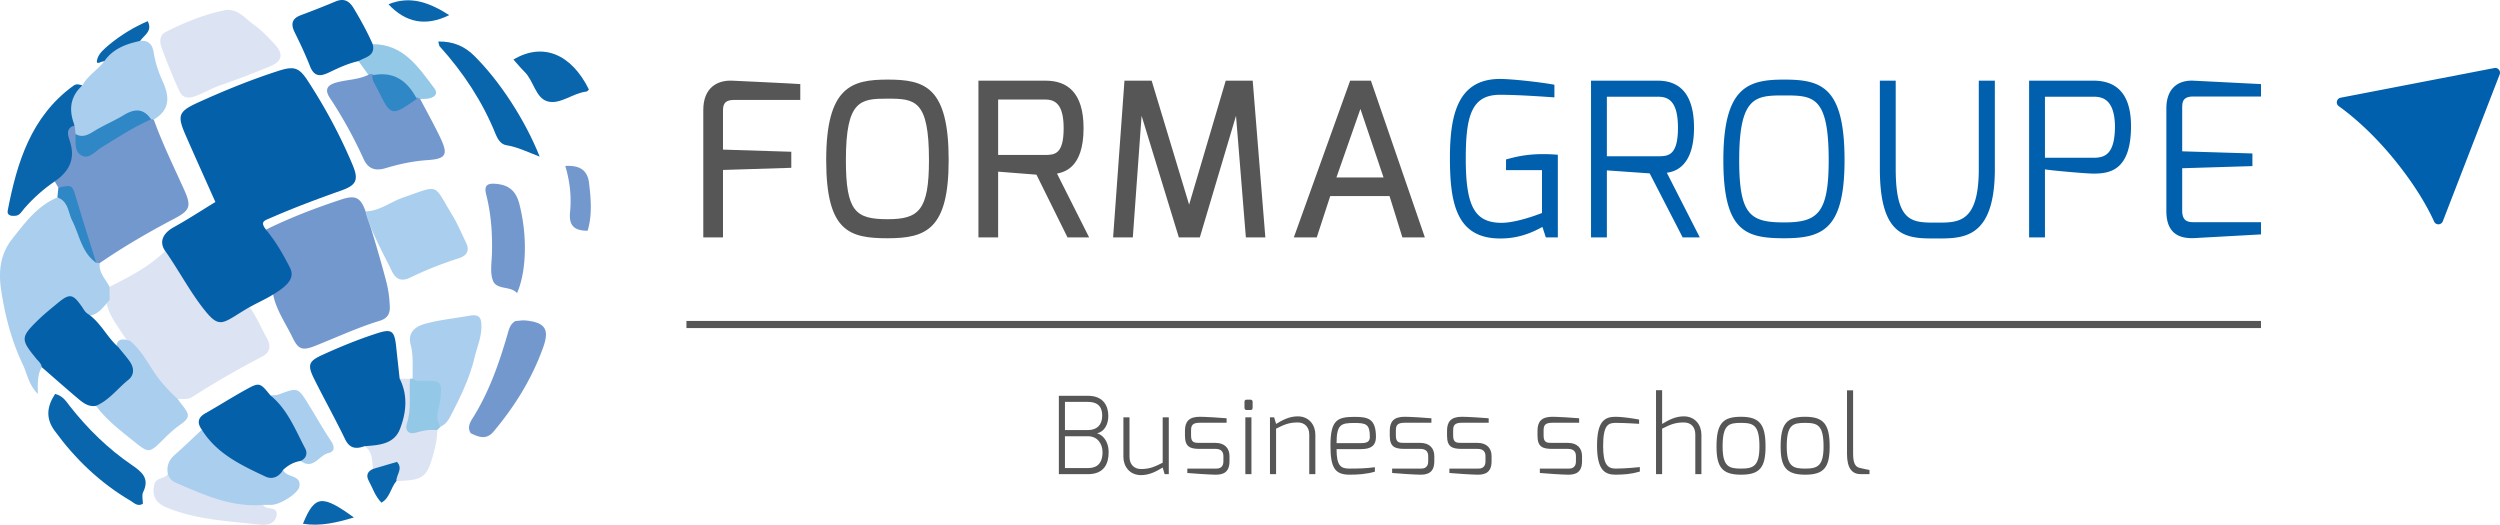 <svg xmlns="http://www.w3.org/2000/svg" width="1143.159" height="240" viewBox="0 0 1143.159 240"><path d="M81.268 182.434c2.294-.039 4.641.37 6.758-.987 10.369-6.644 21.037-12.757 31.96-18.452 3.49-1.819 4.1-4.804 2.005-8.48-2.663-4.673-4.622-9.743-7.88-14.09-1.16.535-2.385.96-3.468 1.62-9.375 5.717-9.31 5.68-16.46-2.496-6.828-7.806-12.643-16.36-18.64-24.783-7.381 7.197-16.398 11.85-25.492 16.381-1.638 1.56-1.758 3.584-1.702 5.658 1.046 7.67 6.301 13.167 10.017 19.454 5.209 6.755 9.555 14.126 14.985 20.72 2.13 2.586 3.954 5.555 7.917 5.455zM116.056 11.28c-3.887-2.721-7.04-7.243-12.804-6.7-9.645 1.908-18.684 5.616-27.446 10.016-2.851 1.432-2.866 4.518-2.012 6.89a261.296 261.296 0 0 0 8.17 20.048c1.248 2.735 3.378 3.824 7 2.549 4.17-1.47 7.904-3.778 12.081-5.2 7.558-2.573 15.008-5.49 22.394-8.527 5.625-2.313 6.337-5.605 2.226-10.057-2.979-3.227-6.044-6.524-9.609-9.02zm4.744 220.176c-.179-.184-.316-.408-.472-.613-4.592-2.399-10.062-1.157-14.402-2.568-9.885-3.213-20.206-5.788-29.155-11.533-1.448 2.434-5.473 1.334-6.277 5.018-1.046 4.79.564 8.204 5.595 10.28 13.714 5.655 28.393 6.248 42.833 7.878 2.524.285 6.612.007 7.469-3.86 1.035-4.676-3.88-2.845-5.59-4.602zm74.282-36.599c-5.747 1.02-6.31-1.807-5.892-6.6.44-5.026 1.594-10.342-1.703-15.028l-4.74-.11c-.099 4.628-.266 9.256-.283 13.885-.027 7.282-1.724 13.183-10.33 14.426-1.908.276-3.65 1.703-5.47 2.6 3.87 2.487 3.347 6.642 3.94 10.373 3.605 1.763 10.902-3.59 10.68 5.546 12.593-.34 14.074-1.67 17.205-13.552.856-3.245 1.444-6.407 1.426-9.72-1.214-1.66-3.066-2.133-4.833-1.82z" fill="#dce3f3"/><path d="M192.155 45.297c1.536-.123 3.15.01 4.59-.428 2.291-.697 3.63-2.17 1.807-4.574-7.291-9.61-13.987-20.08-28.131-20.104.185 2.442-1.36 3.543-3.338 4.311-1.616.627-3.448 1.062-3.136 3.447 1.5 2.09 2.998 4.182 4.497 6.272l1.806.207c7.96 1.363 14.458 5.491 20.34 10.78l1.565.089zm5.665 126.196c-3.246-.227-5.997 1.476-9.096 1.526-.414.06-.826.13-1.237.21-.542 6.805.764 13.698-1.418 20.45-1.032 3.197.811 5.127 4.111 4.141 3.236-.967 6.399-1.52 9.735-1.144l1.538-1.585c.955-5.286 1.939-10.566 2.856-15.858.971-5.606-.71-7.335-6.49-7.74z" fill="#93c8e7"/><path d="M167.17 96.659c-2.318-6.525-4.765-7.545-11.161-5.426-11.728 3.886-23.272 8.268-34.364 13.76 2.749 5.707 5.56 11.386 8.23 17.131 2.726 5.87 2.394 6.941-2.963 10.39-.894.575-1.625 1.166-2.014 2.15 1.435 7.214 5.73 13.156 8.843 19.611 2.686 5.573 4.525 6.202 10.51 3.819 9.804-3.904 19.398-8.359 29.51-11.455 3.263-1 4.613-3.118 4.492-6.31-.117-3.083-.418-6.13-1.065-9.191-1.22-5.773-7.874-28.446-10.018-34.48zm-96.854-41.98c-.5-.58-1.136-.905-1.892-1-3.235.235-5.906 1.94-8.605 3.448a230.486 230.486 0 0 0-12.676 7.636c-9.235 5.97-9.74 5.747-11.001-4.811-.324-1.154-.848-2.172-1.94-2.798-3.806-.5-4.874 2.407-4.252 4.824 2.06 8.005-.933 14.547-4.938 20.976l1.681 2.834c4.56 1.586 6.306 5.05 7.597 9.556 2.443 8.532 4.043 17.451 9.214 24.995.722.38 1.432.382 2.13-.066 10.87-7.47 22.257-14.073 33.925-20.208 7.448-3.916 8.06-5.736 4.589-13.438-4.77-10.58-9.883-21.011-13.832-31.947zm154.638 61.181c-.114 4.136-.929 8.647.401 12.327 1.655 4.578 8.007 2.367 11.074 5.84 4.403-10.051 4.745-26.55 1.033-40.826-1.558-5.988-4.846-8.667-10.826-9.152-3.743-.303-5.385.715-4.337 4.825 2.255 8.843 2.907 17.87 2.655 26.986zm44.397-32.164c-.644-5.372-3.678-8.246-10.876-7.806 2.217 7.333 2.858 14.232 2.195 21.077-.57 5.892 1.58 8.558 8.024 8.542 2.17-7.128 1.536-14.485.657-21.813zm-28.975 62.846c-1.519-.153-3.084.156-4.628.251-2.59 1.367-3.063 3.987-3.784 6.446-3.854 13.147-8.342 26.02-15.681 37.728-1.348 2.15-2.767 4.49-1.001 7.167 3.613 1.68 7.055 3.19 10.407-.795 9.744-11.582 17.592-24.266 22.7-38.544 2.955-8.258.854-11.36-8.013-12.253zM192.155 45.297c-.584-.47-1.247-.704-2.001-.658-1.265.244-2.51.64-3.552 1.344-5.839 3.945-9.196 1.724-11.538-4.218-1.097-2.785-2.187-5.73-4.609-7.794-.715-.286-1.388-.222-2.011.25-4.502 2.19-9.527 2.178-14.257 3.397-4.679 1.206-5.869 3.358-3.306 7.222 5.893 8.886 10.96 18.173 15.387 27.863 1.948 4.265 5.015 5.714 10.15 4.164 6.136-1.852 12.52-3.22 19.023-3.653 8.453-.562 9.617-2.424 5.979-10.097-2.866-6.046-6.16-11.888-9.265-17.82z" fill="#7398ce"/><path d="M31.864 64.312c-.794-2.32-1.98-5.787 2.268-6.926.445-6.253.871-12.51 3.553-18.329-1.416-.397-2.627-.952-4.198.194-19.323 14.1-25.692 35-29.95 56.974-.514 2.648 2.2 2.604 3.728 2.424 1.827-.215 2.778-2.115 3.962-3.464 4.08-4.654 8.664-8.748 13.785-12.231 6.689-4.59 9.676-10.387 6.852-18.642zm28.342 148.26c-10.797-7.37-20.042-16.445-28.147-26.7-1.739-2.2-3.17-4.822-6.852-5.758-3.891 5.938-4.308 11.26-.215 16.876 9.455 12.972 20.824 23.826 34.68 31.974 1.608.946 3.185 2.844 5.669 1.404 0-1.75-.607-3.849.105-5.303 3.116-6.372-.619-9.339-5.24-12.493zm140.188-193.59c.364 1.263.36 1.884.666 2.223 10.837 11.998 19.614 25.29 25.665 40.344.868 2.159 2.355 4.454 4.748 4.831 5.18.819 9.863 3.181 15.304 5.234-6.835-17.093-18.336-34.592-29.906-46.084-4.444-4.416-9.658-6.668-16.477-6.549zm34.385 8.25c1.939 2.157 3.386 3.964 5.035 5.563 4.266 4.138 5.065 12.151 10.706 13.602 5.726 1.474 11.463-3.873 17.678-4.53.394-.042.732-.609 1.092-.927-7.987-16.253-21.081-21.74-34.511-13.708zM177.638 1.958c7.84 8.37 16.969 10.293 27.777 4.953-8.892-5.67-17.76-9.095-27.777-4.953zm-39.114 237.535c7.881 1.263 15.227-.462 23.306-2.867-14.69-10.635-17.901-10.195-23.306 2.867zM49.954 20.42c-2.129 1.767-4.61 3.88-5.39 6.328-1.237 3.884 1.953.923 3.06 1.344l16.443-9.362c1.849-2.67 5.823-4.492 3.48-9.05-6.412 2.774-12.285 6.336-17.592 10.74zm120.65 193.983c-2.588 1.16-3.353 2.983-1.953 5.533 1.804 3.288 2.88 7.009 5.787 9.913 3.917-2.254 4.217-6.91 6.846-9.9-.162-2.847 3.181-5.55.237-8.752l-10.916 3.206z" fill="#0a66ac"/><path d="M26.693 85.788c-.15 1.502-.302 3.003-.453 4.505 1.019 1.176 1.594 2.549 2.169 4.002 2.815 7.123 5.811 14.175 8.698 21.27 1.272 3.126 3.072 5.353 6.893 4.623-3.016-9.694-6.135-19.358-9.012-29.093-1.96-6.63-1.808-6.674-8.295-5.307zm32.749-36.71c-3.957 1.9-7.78 4.08-11.737 5.982-4.368 2.1-7.862 6.054-13.136 6.241.071 3.589-.775 8.037 2.85 9.867 3.342 1.687 6.015-1.922 8.806-3.643 7.464-4.6 14.813-9.407 22.865-12.974-1.812-7.714-3.224-8.557-9.648-5.472zm110.808-14.65c-.162 2.497 1.395 4.367 2.404 6.414 6.168 12.513 6.185 12.505 17.935 4.367-4.284-8.306-10.588-12.797-20.34-10.781z" fill="#3087c5"/><path d="M330.6 77.714l31.23-.981v-7.34l-31.23-.982v-17.23c0-2.645 0-5.481 5.09-5.481h30.253v-7.248c-1.762-.194-31.135-1.565-31.135-1.565-6.852-.293-13.217 3.232-13.217 13.412v58.254h9.008V77.714zm75.29 31.231c17.622 0 27.902-4.111 27.902-35.734 0-33.583-10.965-36.815-27.903-36.815-16.447 0-28.098 3.232-28.098 36.815 0 32.601 10.476 35.734 28.098 35.734zm0-63.835c12.63 0 18.896.685 18.896 28.1 0 23.006-4.7 27.021-18.897 27.021-14.587 0-19.09-3.426-19.09-27.02 0-27.511 6.657-28.101 19.09-28.101zm50.521 33.385l17.525 1.37 14.195 28.688h9.89l-14.686-29.175c3.036-.685 12.14-2.349 12.14-20.758 0-16.445-7.54-21.733-17.329-21.733h-30.743v71.666h9.008V78.495zm0-32.993h21.343c4.308 0 8.617 1.568 8.617 13.118 0 11.847-4.015 12.239-8.617 12.239h-21.343V45.502zm65.598 7.442l17.035 55.609h9.594l16.547-55.61 4.504 55.61h8.908l-5.776-71.666h-12.337l-16.742 56.686-17.13-56.686h-12.437l-5.189 71.666h9.007l4.016-55.61zm86.257 36.712h27.119l5.877 18.897h10.278L626.87 36.887h-9.498l-25.749 71.666H602.1l6.167-18.897zm13.806-39.845l10.572 31.33h-21.539l10.967-31.33zm-308.185 96.95v3.264h719.982v-3.264H313.887zm217.771 64.818c-3.72 1.858-5.874 2.887-9.937 2.887-3.133 0-5.238-2.107-5.238-5.533v-18.112h-2.79v18.112c0 4.31 2.839 8.322 8.028 8.322 3.964 0 7-1.712 9.937-3.474l.881 3.034h1.91v-25.994h-2.79v20.758zm-30.008-13.415c3.329-.832 5.14-4.013 5.14-7.977 0-4.456-2.154-9.205-9.301-9.205h-13.314v35.833h13.314c7.539 0 9.448-4.994 9.448-9.985 0-5.58-3.133-8.175-5.287-8.666zm-14.685-14.393h10.524c3.428 0 6.56 1.275 6.511 6.416-.05 4.258-2.546 6.46-6.511 6.46h-10.524V183.77zm10.524 30.255h-10.524v-14.54h10.524c4.21-.05 6.658 3.328 6.658 7.245 0 6.365-3.818 7.295-6.658 7.295zm95.95-23.645c-3.968 0-7.002 1.715-9.937 3.474l-.883-3.034h-1.91v25.994h2.793V196.01c3.719-1.858 5.873-2.84 9.937-2.84 3.133 0 5.236 2.107 5.236 5.534v18.112h2.79v-18.112c0-4.31-2.837-8.322-8.026-8.322zm176.529 0c-3.968 0-7.002 1.715-9.938 3.474v-15.42h-2.791v38.38h2.791V196.01c3.72-1.858 5.874-2.84 9.938-2.84 3.18 0 5.236 2.009 5.236 5.534v18.112h2.79v-18.112c0-4.31-2.837-8.322-8.026-8.322zm26.138.194c-8.271 0-11.21 2.987-11.21 13.61 0 9.303 2.496 12.875 11.21 12.875 8.567 0 11.212-3.28 11.212-12.876 0-9.937-2.547-13.609-11.212-13.609zm0 23.694c-5.431 0-8.418-.832-8.418-10.085 0-10.033 2.79-10.817 8.418-10.817 5.778 0 8.42 1.078 8.42 10.817 0 9.007-2.84 10.085-8.42 10.085zm-63.051-10.279c0-9.692 2.297-10.623 5.775-10.623 4.356 0 10.67.44 10.67.44v-1.957c-3.327-.637-8.124-1.275-10.67-1.275-4.995 0-8.567 1.862-8.567 13.217 0 11.407 3.719 13.268 8.567 13.268 4.063-.05 7.05-.293 11.014-1.421v-2.056s-6.51.686-11.014.686c-3.77 0-5.775-1.91-5.775-10.279zm114.306 3.573v-29.076h-2.792v29.076c0 6.757 2.448 9.252 6.314 9.252h3.968v-1.909c-.344 0-4.115-.88-4.115-.88-1.616-.344-3.375-1.03-3.375-6.463zm-21.934-16.988c-8.27 0-11.209 2.987-11.209 13.61 0 9.303 2.496 12.875 11.21 12.875 8.566 0 11.212-3.28 11.212-12.876 0-9.937-2.547-13.609-11.213-13.609zm0 23.694c-5.43 0-8.417-.832-8.417-10.085 0-10.033 2.789-10.817 8.417-10.817 5.778 0 8.42 1.078 8.42 10.817 0 9.007-2.84 10.085-8.42 10.085zM717.046 202.52H709.8c-2.447 0-3.965-.099-3.965-3.328v-2.253c0-2.301.488-3.624 3.965-3.624h12.287v-2.055c-2.547-.243-9.743-.686-12.287-.686-5.042 0-6.757 2.353-6.757 6.365v2.253c0 5.042 2.155 6.069 6.757 6.069h7.245c2.594 0 3.572 1.37 3.572 3.28v2.4c0 3.524-2.788 3.327-3.572 3.327h-12.924v2.007c1.861.195 10.524.784 12.924.784 3.133 0 6.364-.784 6.364-6.119v-2.4c0-3.671-2.3-6.02-6.364-6.02zm-145.197-19.776h-1.813c-.634 0-.979.392-.979 1.026v2.744c0 .586.393.978.979.978h1.813c.54 0 .928-.344.928-.978v-2.744c0-.587-.341-1.026-.928-1.026zm-2.4 34.07h2.79v-25.994h-2.79v25.994zm-13.609-14.294h-7.244c-2.448 0-3.965-.099-3.965-3.328v-2.253c0-2.301.491-3.624 3.965-3.624h12.287v-2.055c-2.544-.243-9.74-.686-12.287-.686-5.042 0-6.753 2.353-6.753 6.365v2.253c0 5.042 2.15 6.069 6.753 6.069h7.244c2.595 0 3.576 1.37 3.576 3.28v2.4c0 3.524-2.791 3.327-3.576 3.327h-12.92v2.007c1.858.195 10.524.784 12.92.784 3.133 0 6.365-.784 6.365-6.119v-2.4c0-3.671-2.3-6.02-6.365-6.02zm73.333-2.693c0-8.615-3.869-9.202-9.937-9.202-7.783 0-10.868 1.517-10.868 13.07 0 9.986 1.909 13.313 8.567 13.364 4.063 0 7.783-.245 11.747-1.37v-2.056c-3.671.539-7.244.635-11.747.635-3.965 0-5.776-1.467-5.776-8.908h11.308c4.552 0 6.706-1.715 6.706-5.533zm-9.89-6.413c5.435 0 7.098.539 7.098 6.413 0 2.253-1.565 2.792-3.914 2.792H611.16c0-8.666 2.152-9.205 8.125-9.205zm30.208 9.106h-7.244c-2.448 0-3.965-.099-3.965-3.328v-2.253c0-2.301.488-3.624 3.965-3.624h12.286v-2.055c-2.546-.243-9.743-.686-12.286-.686-5.042 0-6.757 2.353-6.757 6.365v2.253c0 5.042 2.155 6.069 6.757 6.069h7.244c2.594 0 3.573 1.37 3.573 3.28v2.4c0 3.524-2.789 3.327-3.573 3.327h-12.924v2.007c1.862.195 10.524.784 12.924.784 3.133 0 6.365-.784 6.365-6.119v-2.4c0-3.671-2.301-6.02-6.365-6.02zm26.189 0h-7.245c-2.447 0-3.964-.099-3.964-3.328v-2.253c0-2.301.487-3.624 3.964-3.624h12.287v-2.055c-2.547-.243-9.743-.686-12.287-.686-5.042 0-6.756 2.353-6.756 6.365v2.253c0 5.042 2.154 6.069 6.756 6.069h7.245c2.594 0 3.573 1.37 3.573 3.28v2.4c0 3.524-2.79 3.327-3.573 3.327h-12.924v2.007c1.861.195 10.524.784 12.924.784 3.133 0 6.364-.784 6.364-6.119v-2.4c0-3.671-2.3-6.02-6.364-6.02z" fill="#575656"/><path d="M688.648 72.914v4.896h16.449v19.582s-11.359 4.602-18.798 4.503c-12.044-.194-16.056-7.636-16.056-29.373 0-19.776 2.74-29.175 15.664-29.175 9.692 0 24.28 1.177 24.866 1.177v-5.776c-6.852-1.274-19.776-2.645-24.866-2.645-19.483 0-22.909 16.643-22.909 36.225 0 20.755 3.034 36.91 23.301 36.716 8.81 0 15.273-3.232 18.992-5.288l1.568 4.797h5.482v-37.79a80.247 80.247 0 0 0-6.658-.296c-7.93 0-13.118 1.37-17.035 2.447zm85.964-14.488c0-16.251-7.245-21.539-16.548-21.539h-30.546v71.666h7.245V77.909l19.582 1.37 15.078 29.274h7.83L762.18 78.986c2.74-.392 12.433-1.957 12.433-20.56zm-39.85 13.022V44.23h23.302c4.309 0 9.204 1.37 9.204 14.196 0 13.022-4.7 13.022-9.204 13.022h-23.301zm81.069-35.052c-16.449 0-27.805 3.232-27.805 36.815 0 32.601 10.18 35.734 27.805 35.734 17.621 0 27.61-4.111 27.61-35.734 0-33.583-10.674-36.815-27.61-36.815zm0 65.305c-15.47 0-20.56-3.33-20.56-28.49 0-29.274 7.537-29.57 20.56-29.57 13.316 0 20.362.296 20.362 29.57 0 24.375-5.09 28.49-20.362 28.49zm88.997-24.478c0 24.379-9.01 24.573-18.702 24.573-11.454 0-19.285.59-19.285-24.573V36.887h-7.248v40.336c0 32.602 13.22 31.82 26.533 31.82 11.847 0 26.042-.197 26.042-31.82V36.887h-7.34v40.336zm52.476-40.336h-29.468v71.666h7.244V77.418c.491.296 18.31 1.96 22.224 1.96 7.248 0 17.134-1.275 17.134-21.736 0-17.523-9.399-20.755-17.134-20.755zm0 35.247H935.08V44.23h22.224c3.43 0 9.597.587 9.791 13.412 0 13.022-4.698 14.492-9.79 14.492zm33.293-22.52v46.898c0 11.063 6.852 12.726 13.313 12.334l29.959-1.663v-5.581h-29.96c-2.839 0-5.972.099-6.068-5.09V76.93l32.11-.978v-5.778l-32.11-.979V49.613c0-2.642 0-5.481 5.09-5.481h30.938v-5.68l-30.938-1.565c-6.559-.293-12.334 3.133-12.334 12.726zm149.979-18.505l-70.27 13.566c-1.875.362-2.41 2.774-.858 3.885 5.376 3.85 15.107 11.74 25.649 24.739 10.104 12.46 15.406 22.404 17.932 28.01.789 1.75 3.292 1.658 3.985-.133l25.995-67.155c.615-1.59-.76-3.235-2.433-2.912z" fill="#0060ae"/><path d="M50.154 137.152l-.103-6.005c-1.697-3.533-5.011-6.41-4.418-10.874L44 120.188c-6.676-4.71-7.623-12.654-10.966-19.261-1.894-3.745-1.718-8.902-6.794-10.634-9.194 3.828-14.758 11.5-20.674 18.982C-.069 116.4-.705 124.47.53 132.668c1.76 11.685 4.735 23.171 9.86 33.902 2.047 4.287 2.705 9.39 6.899 13.552.009-4.792-.282-8.713 1.803-12.228 1.676-3.423-1.31-5.1-2.803-7.28-1.487-2.173-3.137-4.36-1.684-7.033 3.536-6.503 9.254-11.112 15.373-14.667 4.72-2.742 6.067 4.525 10.005 5.355.25.053.504.096.753.135 4.513-.634 6.682-4.312 9.419-7.252zM209.94 118.04c3.655-1.172 4.9-3.583 3.13-7.19-2.052-4.182-3.835-8.53-6.25-12.49-8.98-14.72-5.524-13.834-22.405-8.058-5.808 1.987-10.783 6.215-17.245 6.357.847 6.168 10.264 23.528 11.82 26.934 1.886 4.124 4.514 5.338 8.669 3.303 7.195-3.525 14.65-6.408 22.281-8.856zM34.57 61.301c3.229 1.882 5.956.21 8.556-1.393 4.364-2.69 9.13-4.637 13.485-7.282 4.923-2.99 8.998-3.152 12.479 1.925a5.69 5.69 0 0 1 1.226.129c7.502-4.472 7.282-10.433 4.013-17.601-1.878-4.118-3.353-8.543-4.06-13.142-.521-3.394-2.278-5.687-6.202-5.207-6.486 1.355-12.475 3.583-16.444 9.362-3.003 3.936-7.558 6.464-9.938 10.965-5.788 5.217-6.3 11.457-3.553 18.33l.437 3.914zm48.514 123.634c-.647-.8-1.213-1.665-1.816-2.5-2.516-2.166-4.707-4.596-6.917-7.095-5.446-6.16-8.39-14.189-14.905-19.468-3.72-1.274-6.464-.995-6.275 3.949.246 1.956 1.816 2.995 2.985 4.315 4.67 5.275 4.688 5.878-.821 10.181-4.256 3.324-8.105 7.017-11.434 11.26 4.828 6.54 11.286 11.379 17.511 16.394 6.747 5.437 6.933 5.222 13.356-1.135 2.391-2.367 4.806-4.653 7.61-6.619 4.613-3.234 4.53-4.552.706-9.282zm46.762 30.623c-.143-.215-.304-.418-.456-.627-4.224 2.868-8.025 1.624-12.109-.71-8.923-5.102-16.972-11.379-24.994-17.72-4.093 3.815-8.104 7.723-12.306 11.412-2.766 2.428-3.933 5.232-3.21 8.829.585 1.848 1.828 3.204 3.538 3.942 12.795 5.514 25.498 11.436 40.019 10.16 1.29.006 2.583.058 3.872.012 3.99-.142 12.287-5.275 12.736-8.513.702-5.06-5.208-3.97-7.09-6.785zm84.873-71.203c-6.827 1.234-13.762 1.873-20.483 3.749-5.144 1.435-7.765 4.576-6.46 9.486 1.378 5.181.737 10.287.948 15.429 1.44 1.546 3.286 1.117 5.08 1.1 8.051-.074 8.354.47 7.56 8.288-.425 4.187-3.003 8.493.09 12.684 1.979-.908 3.343-2.511 4.302-4.347 4.55-8.713 8.903-17.537 11.21-27.157 1.138-4.744 3.192-9.302 3.175-14.298-.012-3.569-.57-5.81-5.422-4.934zm-73.365 41.014c-5.103-8.322-5.1-8.282-13.917-4.978-1.147.43-2.504.3-3.763.43 4.414 7.448 8.751 14.944 13.285 22.318 1.58 2.571 2.637 4.92.539 7.63 5.753 4.313 8.402-2.685 12.751-3.637 2.76-.605 2.876-2.838 1.156-5.411-3.552-5.316-6.705-10.897-10.05-16.352z" fill="#aaceed"/><path d="M112.34 141.477c3.743-2.24 8.135-4.24 10.787-5.762 7.975-4.575 12.053-8.29 9.43-13.381-3.464-6.723-6.28-11.563-10.912-17.342-2.95-3.679-.577-4.17 1.899-5.255 10.665-4.679 21.562-8.75 32.54-12.633 6.94-2.455 8.002-4.9 5.133-11.734-5.622-13.393-12.488-26.147-20.408-38.316-4.085-6.275-6.308-6.963-13.668-4.587-12.324 3.978-24.302 8.846-36.095 14.185-9.471 4.287-10.203 5.957-6.104 15.314 4.444 10.145 9.01 20.236 13.544 30.395-6.616 4.037-12.675 8.015-19.002 11.505-4.76 2.626-6.976 6.566-3.94 10.9 6.32 9.022 10.956 18.004 17.403 26.278 7.461 9.574 8.566 6.916 19.394.433zm70.408 31.642c-.536-4.882-1.086-9.762-1.603-14.646-.77-7.276-2.058-8.213-8.727-6.059-8.609 2.781-16.976 6.204-25.196 9.96-6.102 2.79-6.726 4.552-3.572 10.883 4.609 9.25 9.661 18.283 14.16 27.585 2.104 4.353 5.035 4.547 8.855 3.188 6.473-.47 13.478-.823 16.22-7.86 2.904-7.456 3.721-15.395-.137-23.05zM54.157 158.773c-5.202-4.53-8.046-11.202-13.854-15.173-1.416-.803-2.065-2.236-2.95-3.498-4.079-5.81-5.542-6.01-11.013-1.474-2.983 2.473-6.028 4.898-8.799 7.597-8.192 7.982-8.186 8.957-.914 17.834.967 1.18 2.277 2.15 2.464 3.835 5.535 4.81 11.024 9.674 16.627 14.402 2.319 1.957 4.788 3.862 8.183 3.282 6.04-2.582 9.865-7.95 14.809-11.909 2.716-2.174 2.696-5.368.68-8.295-1.593-2.313-3.516-4.376-5.233-6.6zm69.517 22.048c-4.78-5.907-5.052-6.087-11.251-2.657-6.257 3.463-12.305 7.3-18.528 10.826-3.512 1.99-3.796 4.424-1.608 7.511 6.864 11.048 18.11 16.246 29.203 21.47 2.887 1.358 6.103.168 7.9-3.04 2.303-2.167 4.939-3.684 8.108-4.162 2.693-1.223 3.176-3.615 2.024-5.787-4.527-8.533-8.015-17.788-15.848-24.16zm18.093-150.515c1.816 4.618 4.46 4.827 8.5 2.904 4.403-2.096 8.846-4.227 13.68-5.261 3.021-1.865 7.831-2.237 6.474-7.758-2.505-5.678-5.498-11.088-8.683-16.414-2.042-3.414-4.489-4.697-8.336-3.09a439.207 439.207 0 0 1-15.81 6.246c-4.164 1.554-4.7 4.078-2.836 7.862 2.507 5.089 4.937 10.236 7.011 15.511z" fill="#0560aa"/></svg>